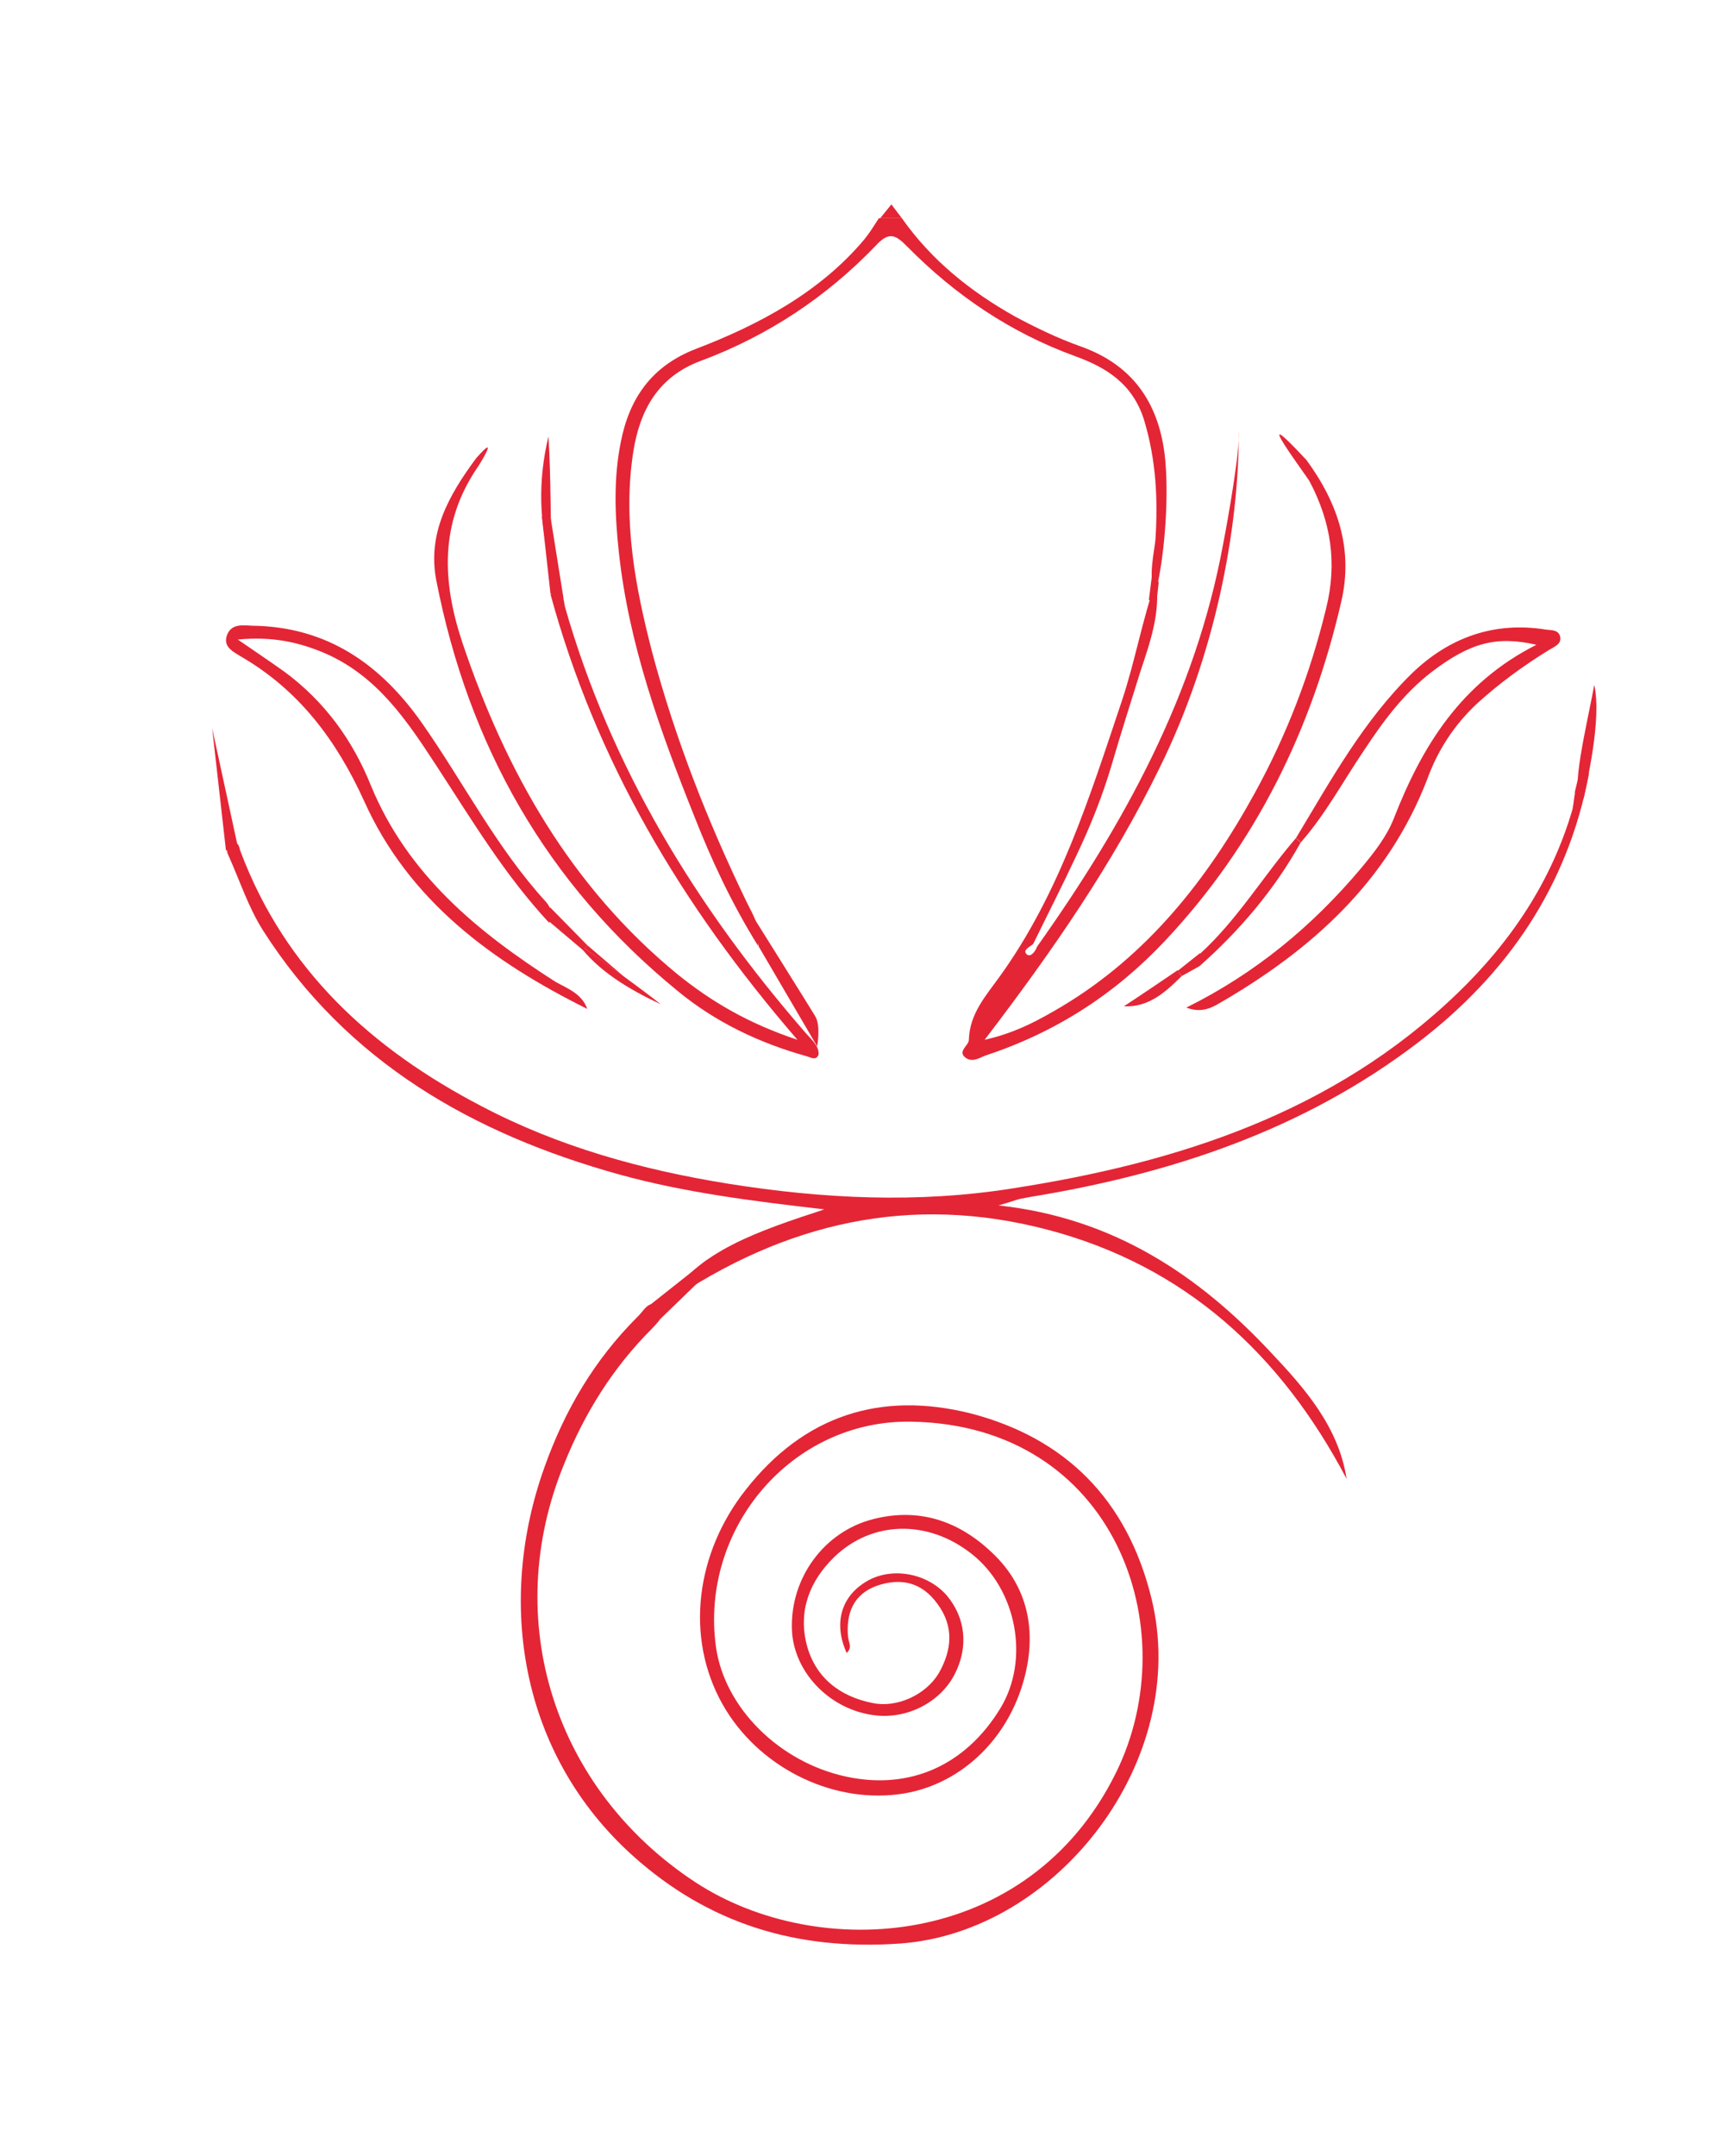 <?xml version="1.0" encoding="UTF-8"?>
<svg data-bbox="186.3 113 210.733 264.773" viewBox="154 81.9 262 328" xmlns="http://www.w3.org/2000/svg" data-type="color">
    <g>
        <path d="M291.3 115.1c4.5 6.4 10.5 11.2 17.3 15 3.2 1.7 6.5 3.3 9.9 4.5 7.9 2.8 11.8 8.5 12.8 16.4.7 5.8.1 15-1.3 20.8-1.4-1.4-.2-6.3-.1-7.8.4-6.1.1-12.1-1.7-18.1-1.7-5.6-5.8-8.1-10.5-9.8-9.9-3.6-18.3-9.3-25.6-16.7-1.7-1.7-2.7-2.4-4.8-.1-7.5 7.8-16.4 13.7-26.6 17.5-6.5 2.4-9.3 7.5-10.3 13.9-1.6 10.4.3 20.5 2.9 30.5 3.5 13.1 8.4 25.6 14.3 37.8.9 1.9 2.3 3.8 1.8 6.8-4.1-6.6-7.1-13.1-9.7-19.7-5.2-13-10-26.2-11.5-40.3-.6-5.6-.8-11.1.3-16.6 1.3-6.7 4.7-11.6 11.4-14.2 9.7-3.7 19-8.7 25.7-16.7.8-1 1.1-1.5 2.2-3.2h3.5z" fill="#E42536" data-color="1"/>
        <path d="M282.9 333.4c-2-4.4-.9-8.4 2.7-10.7 3.8-2.5 9.4-1.6 12.5 1.9 2.9 3.4 3.4 7.9 1.2 12.1-2.2 4.2-7.1 6.7-11.9 6.2-6.7-.7-12.2-6.1-12.8-12.4-.6-7.8 4.3-15.1 11.7-17.3 7.3-2.1 13.6 0 18.8 5 5.4 5.1 6.7 11.8 4.9 18.8-2.5 9.8-10.2 16.8-19.3 17.9-10.4 1.3-21.4-4.3-26.7-13.7-5.8-10.3-4-23.1 3.5-32.6 9-11.5 20.7-15 34.1-11.7 14.5 3.7 24 13.1 27.7 28.2 6 24.5-14.3 50.8-38.3 52.5-15.7 1.1-29.1-3-40.6-13.3-17.4-15.6-20.8-38.9-13.5-59.2 3.1-8.7 7.6-16.3 14.1-22.8 1-.9 1.8-2.8 3.2-1.6 1.4 1.2-.1 2.4-1 3.4-5.9 5.9-10.2 12.8-13.3 20.5-9.8 23.8-1.5 49.6 20 63.7 18.7 12.2 50.7 10.3 64-16.7 10.8-21.9-.2-52.9-31.2-53.4-18.2-.3-32.2 16.3-29.7 34.3 1.3 9.2 9.6 17.5 19.8 19.7 9.7 2.1 18.2-1.7 23.5-10.4 4.5-7.4 2.5-18.1-4.4-23.5-6.6-5.2-15.1-5.1-20.9.5-3.7 3.6-5.5 8.1-4.2 13.3 1.3 5 5 7.9 10 8.9 3.7.8 8.1-1.2 10.1-4.5 2-3.5 2.4-7.1-.2-10.6-2.4-3.3-5.6-4-9.3-2.7-3.5 1.3-4.6 4.2-4.3 7.7.1 1 .7 1.6-.2 2.5z" fill="#E42536" data-color="1"/>
        <path d="M395.9 199.6c-3.2 17.1-12.4 30.5-26 40.9-17.4 13.3-37.6 20-59 23.5-.5.1-1.1.2-1.6.3-.8.2-1.5.5-3.3 1 17.6 1.9 30.6 10.7 41.6 22.5 5 5.3 10.2 11.2 11.4 19.1-10-19-24.6-32.4-45.5-37.9s-40-1.1-57.9 11.1c4.2-7.8 14.2-11 23.9-14.2-11.3-1.3-21.4-2.6-31.2-5.3-22.3-6.2-41.5-17.1-54.3-37.2-2.2-3.5-3.5-7.5-5.2-11.3-.5-1-.2-1.7.8-1.9.8-.2.8.7 1 1.2 6.8 18.1 20 30.1 36.7 38.8 11.8 6.2 24.5 9.7 37.6 11.8 14.4 2.3 28.9 3 43.3.7 25.1-3.9 48.8-11.5 67.7-29.7 8.1-7.8 14.3-17 17.5-28 .4-1.9.1-4.3 2.5-5.4z" fill="#E42536" data-color="1"/>
        <path d="M311.9 225.9c13.2-18.6 24.1-38.3 28.3-61.2.8-4.1 2.6-14.4 2.4-17.2 0 15-3.6 34.1-12.1 51.3-7.1 14.5-16.2 27.7-26.6 41.3 4.9-1.1 8.4-3.1 11.8-5.1 13-7.8 22.1-19.3 29.3-32.4 4.9-8.9 8.5-18.3 10.9-28.2 1.7-6.9.7-13.1-2.5-19.2-.4-.8-9.9-13.4-.5-3.3 4.9 6.7 7.1 13.7 5.3 21.5-4.5 19.5-13 36.9-26.8 51.6-7.6 8.1-16.6 13.9-27.1 17.4-1 .3-2.1 1.2-3.2.5-1.5-1 .4-1.9.4-2.8.1-3.9 2.5-6.6 4.6-9.5 9.2-12.7 13.8-27.5 18.7-42.1 2-6 3.1-12.3 5.2-18.3.7 4.9-.9 9.4-2.4 13.9-1.5 4.8-3 9.5-4.4 14.3-1.4 4.7-3.2 9.2-5.3 13.6-2.1 4.5-4.4 9-6.6 13.5-.5.5-1.7.9-1 1.6.6.5 1.3-.4 1.6-1.2z" fill="#E42536" data-color="1"/>
        <path d="M275.4 240.1c-17.8-20.6-30.7-42.5-37.6-67.8 2.2-.6 2 1.1 2.2 1.9 7 24.5 20 45.7 36.6 64.8.5.6 1.2 1.2 1.6 1.9.3.4.5 1.1.4 1.5-.4.9-1.1.4-1.8.2-7.2-2-13.9-5.2-19.6-9.9-20-16.3-31.9-37.4-36.8-62.6-1.3-7 1.8-12.7 6.1-18.5 3.8-4.3.3 1.3.2 1.4-5.8 8.5-5.4 17.4-2.3 26.7 6.6 19.6 16.5 37.1 32.7 50.4 5.2 4.2 10.8 7.5 18.3 10z" fill="#E42536" data-color="1"/>
        <path d="M243.4 235.4c-14.5-7.2-27.2-16.5-34-31.7-4.2-9.2-9.9-16.8-18.7-21.9-1.1-.7-2.7-1.4-2.2-3.1.6-1.9 2.3-1.7 3.8-1.6 11.5.1 19.7 5.9 26 14.9s11.3 18.9 18.8 27.1c.8.9 1 1.8.5 3.2-6.8-7.3-11.8-15.7-17.1-23.8-4.5-6.9-9-13.7-17-17.2-4-1.7-8-2.6-13.3-2.1 2.9 2 5 3.4 7.1 4.9 6.1 4.5 10.4 10.4 13.2 17.4 5.6 13.5 16.2 22.2 28.1 29.8 1.8 1 4 1.8 4.8 4.1z" fill="#E42536" data-color="1"/>
        <path d="M351.3 209.4c5.3-8.8 10.3-17.9 17.7-25.1 5.6-5.4 12.5-7.9 20.4-6.6.8.1 1.8 0 2.1 1 .3 1.2-.9 1.6-1.7 2.1-3.9 2.4-7.6 5.1-11 8.2-3.4 3.2-5.9 7-7.5 11.4-6 15.6-17.6 26-31.6 34.1-1.5.9-3 1.5-5.1.7 10.5-5.2 19.2-12.4 26.6-21.2 2-2.4 3.9-4.8 5-7.6 4.3-11 10.2-20.6 21.7-26.4-6.1-1.4-10.1-.3-15.9 4.1-4.3 3.3-7.4 7.5-10.3 11.9-3.2 4.7-5.9 9.8-9.7 14.1-.2-.3-.5-.5-.7-.7z" fill="#E42536" data-color="1"/>
        <path d="M336.6 228.9c-.2-.7-.5-1.4.1-1.9 5.7-5.2 9.6-11.8 14.6-17.6l.7.7c-4 7.2-9.3 13.4-15.4 18.8z" fill="#E42536" data-color="1"/>
        <path d="M237.5 148.3c.4 6.6.3 13.5.5 19.8-2-6.5-2.1-13.2-.5-19.8z" fill="#E42536" data-color="1"/>
        <path d="M242 225.5c4.3 3 8.5 6 12.6 9.2-4.9-2.3-9.6-5.1-12.6-9.2z" fill="#E42536" data-color="1"/>
        <path d="M333.9 230.4c-2.5 2.5-5.1 4.8-8.8 4.6 2.6-1.7 5.4-3.6 8.2-5.5.2.4.4.7.6.9z" fill="#E42536" data-color="1"/>
        <path d="M396.7 186.1c1.2 5.2-1.2 15.1-1.6 17.2-2.5.7.7-12 1.6-17.2z" fill="#E42536" data-color="1"/>
        <path d="M395.7 199.8c-.7.4-1.3.7.2-.7-.1.2 0 .3 0 .5-.4.1-.4.3-.2.2z" fill="#E42536" data-color="1"/>
        <path fill="#E42536" d="M336.5 228.9h-.1.2-.1z" data-color="1"/>
        <path fill="#E42536" d="M394.3 200.1l-.6 2.5.9-1.4-.3-1.1z" data-color="1"/>
        <path fill="#E42536" d="M288 115.1l1.7-2.1 1.6 2.1" data-color="1"/>
        <path fill="#E42536" d="M237.6 222.1l5.2 4.4.6-.8-5.7-5.8" data-color="1"/>
        <path fill="#E42536" d="M243.4 225.7l5.6 4.8-6-4.3" data-color="1"/>
        <path fill="#E42536" d="M237.8 172.2l-1.3-11.7h1.3l2 12.5" data-color="1"/>
        <path fill="#E42536" d="M336.6 228.9l-2.7 1.5-.6-.8 3.4-2.7" data-color="1"/>
        <path fill="#E42536" d="M254.5 282.6l6.1-5.9 1-3.1-9.1 7.2" data-color="1"/>
        <path fill="#E42536" d="M329.4 169.2l-.5 4h1.2l.3-2.7" data-color="1"/>
        <path fill="#E42536" d="M190.2 210.7l-3.9-18 2.1 18.6" data-color="1"/>
        <path d="M269.5 225.9l8.9 15.2s.6-3.1-.3-4.6-9.3-14.9-9.3-14.9" fill="#E42536" data-color="1"/>
    </g>
</svg>
